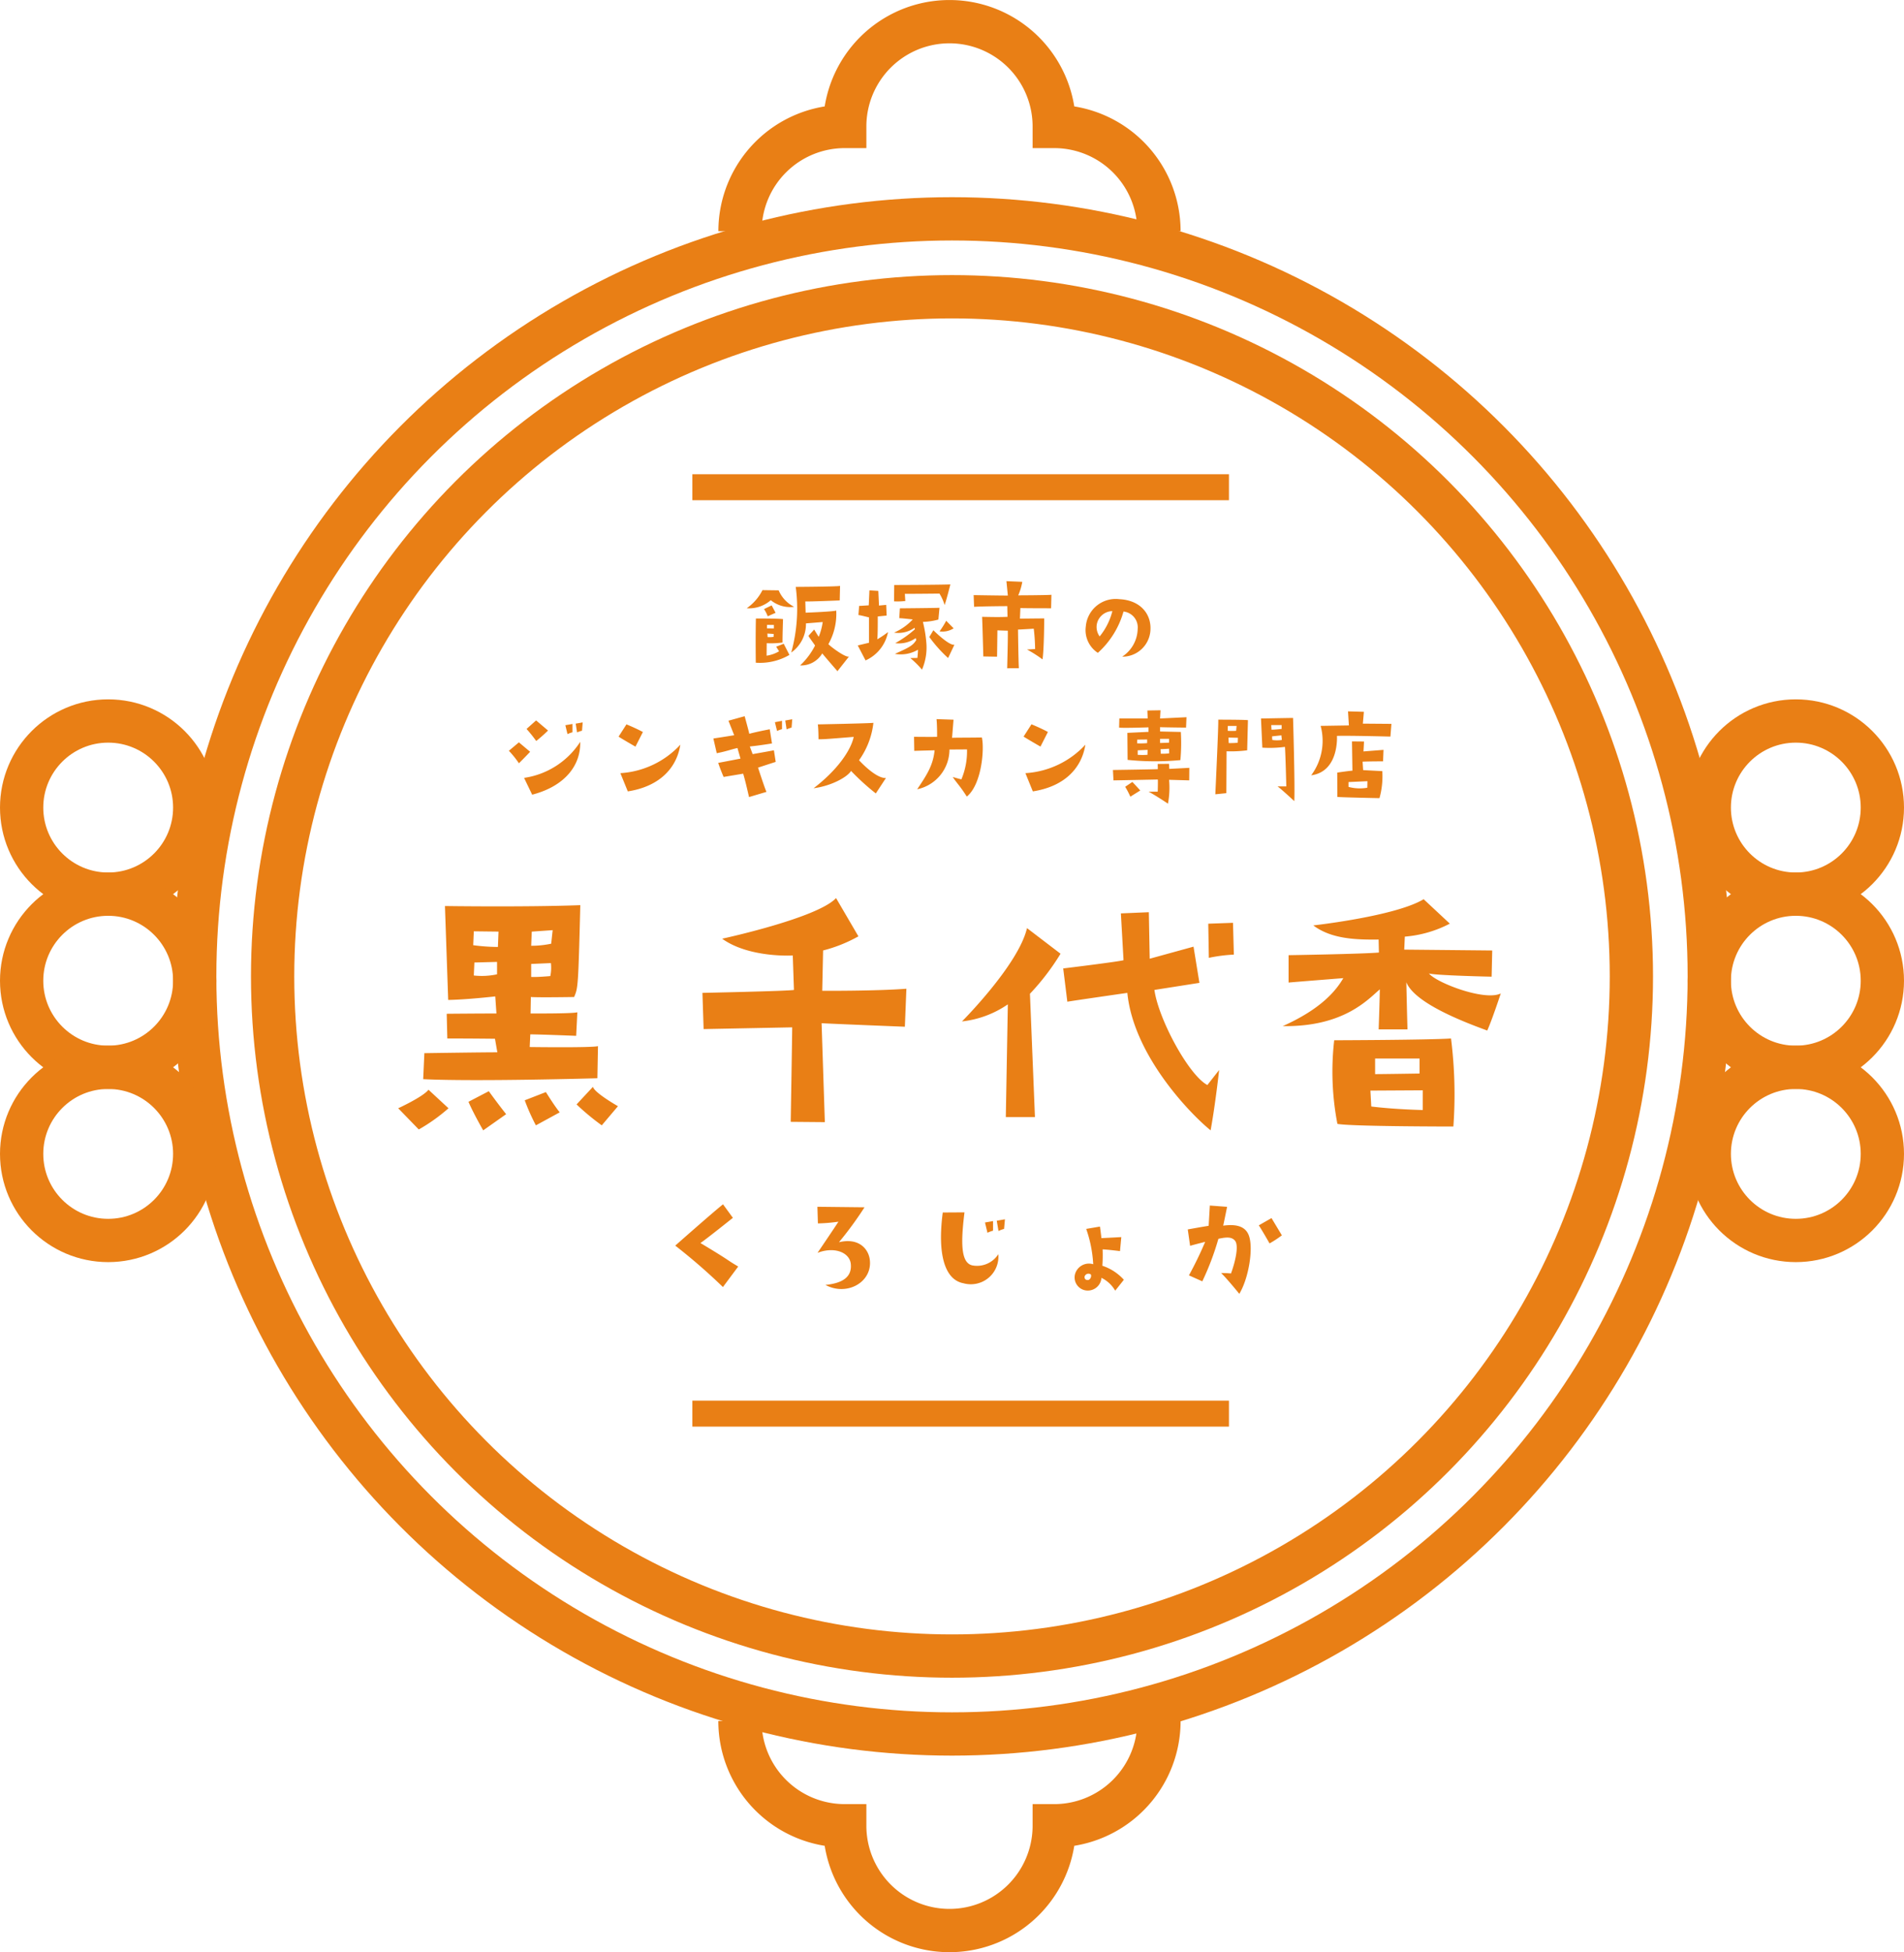 <svg xmlns="http://www.w3.org/2000/svg" width="220" height="225.481" viewBox="0 0 220 225.481">
  <g id="グループ_58" data-name="グループ 58" transform="translate(6911 217.707)">
    <path id="パス_928" data-name="パス 928" d="M-26.835-3.195c-1.485-.87-.615-.465-4.365-2.715.585-.375,3.75-2.91,3.75-2.91l-1.14-1.56c-1.125.885-5.52,4.77-5.52,4.77A68.155,68.155,0,0,1-28.6-.825ZM-15.195-6a41.551,41.551,0,0,0,2.955-4.035l-5.445-.06.06,1.92a18.9,18.9,0,0,0,2.37-.2c-.315.51-2.415,3.6-2.415,3.6,1.935-.75,3.675-.06,3.84,1.245.15,1.35-.66,2.235-2.925,2.46,2.49,1.35,5.505-.345,5.115-2.985C-11.835-5.31-12.975-6.54-15.195-6ZM2.61-8.445l-.93.165.285,1.185a3.8,3.8,0,0,1,.645-.24ZM3.24-7.3a3.8,3.8,0,0,1,.645-.24l.1-1.11-.945.165ZM-3.2-9.435c-.63,4.8.21,7.77,2.4,8.175a3.19,3.19,0,0,0,4.02-3.36A2.917,2.917,0,0,1,.2-3.33C-1.14-3.645-1.11-6.045-.69-9.45ZM15.24-3.285a16.907,16.907,0,0,0,.03-1.89c.69.03,2.01.2,2.01.2l.15-1.62c-1.035.06-2.3.12-2.3.12-.03-.36-.165-1.335-.165-1.335l-1.59.27a14.685,14.685,0,0,1,.81,4.08A1.668,1.668,0,0,0,12.075-2.28a1.517,1.517,0,0,0,1.56,1.86,1.581,1.581,0,0,0,1.5-1.47,3.719,3.719,0,0,1,1.59,1.485l1-1.26A5.785,5.785,0,0,0,15.24-3.285Zm-1.665,1.65c-.33.015-.4-.2-.39-.39a.466.466,0,0,1,.675-.285C14.04-2.235,13.92-1.665,13.575-1.635ZM27.12-6.045a42.021,42.021,0,0,1-1.875,3.87l1.545.69A31.2,31.2,0,0,0,28.65-6.4c.7-.135,1.485-.315,1.92.225.465.57.03,2.43-.465,3.78a10.723,10.723,0,0,0-1.14-.045c.645.6,2.1,2.4,2.1,2.4,1.08-1.785,1.65-5.235,1.11-6.72-.36-1.005-1.32-1.38-2.97-1.155.15-.69.45-2.175.45-2.175l-1.995-.15-.135,2.34c-1.02.165-2.415.42-2.415.42l.27,1.89C26.325-5.85,27.12-6.045,27.12-6.045Zm8.865-.75-1.2-1.995-1.47.84c.285.4,1.245,2.085,1.245,2.085A11.826,11.826,0,0,0,35.985-6.8Z" transform="translate(-6798.868 -68.228)" fill="#e97f15"/>
    <path id="パス_927" data-name="パス 927" d="M-41.106-5.406l.068-3.706c-.782.2-7.888.1-7.888.1l.068-1.462c1.088,0,5.3.17,5.3.17l.136-2.72c-.578.17-5.406.136-5.406.136l.034-1.9c.952.068,5,0,5,0,.442-1.054.476-1.02.714-10.608-6.426.238-15.64.1-15.64.1l.374,10.846c2.176-.034,5.44-.408,5.44-.408l.136,1.972c-2.04,0-5.746.034-5.746.034L-58.446-10c2.89,0,5.508.034,5.508.034l.272,1.564c-1.9,0-8.432.1-8.432.1L-61.234-5.3C-55.216-5-41.106-5.406-41.106-5.406Zm-5.44-11.8s-1.462.136-2.21.1v-1.5l2.278-.1A4.79,4.79,0,0,1-46.546-17.2Zm-2.142-5.134,2.414-.17-.17,1.564a10.9,10.9,0,0,1-2.312.238Zm-4.012,4.93a8.319,8.319,0,0,1-2.686.136l.068-1.5,2.618-.068Zm-2.754-3.366.068-1.6,2.856.034L-52.6-20.57A21.693,21.693,0,0,1-55.454-20.774ZM-58.31-1.938-60.622-4.08c-.612.816-3.5,2.142-3.5,2.142L-61.744.51A20.21,20.21,0,0,0-58.31-1.938Zm4.658-1.972L-56-2.686c.544,1.292,1.7,3.3,1.7,3.3l2.652-1.87C-52.6-2.448-53.652-3.91-53.652-3.91Zm6.6.1-2.448.952A23.835,23.835,0,0,0-48.212.034l2.754-1.5C-46.07-2.21-47.056-3.808-47.056-3.808Zm5.44-.612-1.9,2.04A27.66,27.66,0,0,0-40.6.034l1.87-2.21S-41.48-3.74-41.616-4.42Zm36.21-11.322c-3.5.272-9.724.238-9.724.238l.1-4.658a16.717,16.717,0,0,0,4.08-1.632l-2.584-4.42C-15.674-23.9-26.69-21.522-26.69-21.522c3.128,2.244,8.16,1.938,8.16,1.938l.136,3.978c-.748.136-10.574.34-10.574.34l.136,4.182,10.234-.2c0,.816-.17,10.914-.17,10.914l3.944.034L-15.2-11.764c.986.068,9.622.408,9.622.408ZM6.086-.918H9.452L8.874-15.164a27.448,27.448,0,0,0,3.536-4.624L8.534-22.746C7.548-18.5,1.02-11.968,1.02-11.968a11.566,11.566,0,0,0,5.3-1.972ZM20.128-15.266C20.842-8.024,27.438-1.258,29.75.612c.544-2.958.986-6.97.986-6.97l-1.36,1.734c-2.142-1.122-5.644-7.582-6.12-10.982l5.2-.816-.68-4.182L22.712-19.21l-.1-5.372-3.23.136.306,5.406c-.544.17-6.97.952-6.97.952l.476,3.842C14.212-14.416,20.128-15.266,20.128-15.266Zm9.35-7.99.068,3.944a18.221,18.221,0,0,1,2.89-.374l-.1-3.672Zm25.5,5.746c.782.238,7.242.374,7.242.374l.068-3.026-10.166-.1.068-1.5a13.574,13.574,0,0,0,5.2-1.5l-3.026-2.822c-3.264,1.972-12.75,3.026-12.75,3.026,2.074,1.564,4.9,1.666,7.548,1.632l.034,1.5c-1.938.17-10.438.306-10.438.306v3.162c.714-.068,6.324-.51,6.324-.51-.85,1.462-2.584,3.57-7,5.542,7.038.1,9.826-3.06,11.22-4.25-.034,1.9-.136,4.624-.136,4.624H52.5c-.034-.782-.136-5.44-.136-5.44.986,2.414,6.562,4.556,9.35,5.576.544-1.19,1.564-4.284,1.564-4.284C61.4-14.28,55.794-16.456,54.978-17.51ZM44.03-9.792A31.842,31.842,0,0,0,44.4-.136C45.866.17,57.8.17,57.8.17A51.756,51.756,0,0,0,57.528-10C55.114-9.826,44.03-9.792,44.03-9.792Zm4.726,2.108H53.89V-5.95s-4.216.068-5.134.068Zm5.508,5.95s-3.23-.068-5.95-.408l-.1-1.836,6.052-.034Z" transform="translate(-6800.868 -87.764)" fill="#e97f15"/>
    <g id="楕円形_1" data-name="楕円形 1" transform="translate(-6891 -194.932)" fill="none" stroke="#e97f15" stroke-width="5">
      <circle cx="90" cy="90" r="90" stroke="none"/>
      <circle cx="90" cy="90" r="87.5" fill="none"/>
    </g>
    <g id="楕円形_5" data-name="楕円形 5" transform="translate(-6882 -185.932)" fill="none" stroke="#e97f15" stroke-width="5">
      <circle cx="81" cy="81" r="81" stroke="none"/>
      <circle cx="81" cy="81" r="78.5" fill="none"/>
    </g>
    <g id="グループ_14" data-name="グループ 14" transform="translate(-709 155.068)">
      <g id="楕円形_2" data-name="楕円形 2" transform="translate(-6202 -292)" fill="none" stroke="#e97f15" stroke-width="5">
        <circle cx="12.5" cy="12.5" r="12.5" stroke="none"/>
        <circle cx="12.5" cy="12.5" r="10" fill="none"/>
      </g>
      <g id="楕円形_3" data-name="楕円形 3" transform="translate(-6202 -272)" fill="none" stroke="#e97f15" stroke-width="5">
        <circle cx="12.5" cy="12.5" r="12.5" stroke="none"/>
        <circle cx="12.5" cy="12.5" r="10" fill="none"/>
      </g>
      <g id="楕円形_4" data-name="楕円形 4" transform="translate(-6202 -252)" fill="none" stroke="#e97f15" stroke-width="5">
        <circle cx="12.5" cy="12.5" r="12.5" stroke="none"/>
        <circle cx="12.5" cy="12.5" r="10" fill="none"/>
      </g>
    </g>
    <g id="グループ_15" data-name="グループ 15" transform="translate(-514 155.068)">
      <g id="楕円形_2-2" data-name="楕円形 2" transform="translate(-6202 -292)" fill="none" stroke="#e97f15" stroke-width="5">
        <circle cx="12.5" cy="12.5" r="12.5" stroke="none"/>
        <circle cx="12.5" cy="12.5" r="10" fill="none"/>
      </g>
      <g id="楕円形_3-2" data-name="楕円形 3" transform="translate(-6202 -272)" fill="none" stroke="#e97f15" stroke-width="5">
        <circle cx="12.5" cy="12.5" r="12.5" stroke="none"/>
        <circle cx="12.5" cy="12.5" r="10" fill="none"/>
      </g>
      <g id="楕円形_4-2" data-name="楕円形 4" transform="translate(-6202 -252)" fill="none" stroke="#e97f15" stroke-width="5">
        <circle cx="12.5" cy="12.5" r="12.5" stroke="none"/>
        <circle cx="12.5" cy="12.5" r="10" fill="none"/>
      </g>
    </g>
    <rect id="長方形_29" data-name="長方形 29" width="62" height="3" transform="translate(-6831 -55.932)" fill="#e97f15"/>
    <rect id="長方形_30" data-name="長方形 30" width="62" height="3" transform="translate(-6831 -162.932)" fill="#e97f15"/>
    <path id="パス_925" data-name="パス 925" d="M457.413,222.207a12.1,12.1,0,0,0-12.1-12.1,12.1,12.1,0,0,0-24.207,0,12.1,12.1,0,0,0-12.1,12.1" transform="translate(-7234.5 -413.207)" fill="none" stroke="#e97f15" stroke-miterlimit="10" stroke-width="5"/>
    <path id="パス_926" data-name="パス 926" d="M457.413,198a12.1,12.1,0,0,1-12.1,12.1,12.1,12.1,0,0,1-24.207,0A12.1,12.1,0,0,1,409,198" transform="translate(-7234.5 -216.932)" fill="none" stroke="#e97f15" stroke-miterlimit="10" stroke-width="5"/>
    <path id="パス_947" data-name="パス 947" d="M-43.563-8.567l-.819.143.247,1.027a3.26,3.26,0,0,1,.572-.208Zm.533.975a3.105,3.105,0,0,1,.572-.195l.078-.962-.806.143Zm-5.837-.4A15.7,15.7,0,0,1-47.749-6.6a17.7,17.7,0,0,0,1.365-1.209l-1.378-1.17Zm-.884,3.965c.559-.546,1.3-1.326,1.3-1.326l-1.3-1.092-1.157.975A10.837,10.837,0,0,1-49.751-4.03Zm.6,1.69L-48.217-.4c3.809-.988,5.629-3.419,5.551-6.1A9.315,9.315,0,0,1-49.153-2.34Zm13.728-5.3c-.832-.455-1.9-.884-1.9-.884l-.91,1.417c.3.208,1.95,1.157,1.95,1.157ZM-37.167-.78c3.536-.546,5.629-2.574,6.071-5.395a10.287,10.287,0,0,1-6.929,3.289Zm14.1-5.187c1.17-.117,2.561-.351,2.561-.351l-.26-1.638c-1.5.286-2.366.52-2.366.52-.026-.195-.533-2.028-.533-2.028l-1.872.52.663,1.677c-1.027.169-2.405.377-2.405.377l.39,1.7c1.131-.221,1.716-.455,2.392-.6l.351,1.222c-1.04.208-2.574.494-2.574.494.234.728.624,1.625.624,1.625l2.262-.377c.286.988.39,1.495.676,2.7l2.015-.6c-.182-.351-.975-2.8-.975-2.8.728-.234.988-.325,2.041-.663l-.208-1.339c-.585.117-2.457.442-2.457.442Zm3.718-2v-.962l-.819.156.247,1.014A3.7,3.7,0,0,1-19.344-7.969Zm1.105-.182.078-.962-.806.143.156,1.027A3.7,3.7,0,0,1-18.239-8.151ZM-15.7-1.144c2.041-.26,3.9-1.287,4.329-2a28.092,28.092,0,0,0,2.86,2.6l1.17-1.781c-1.2.065-3.107-2.054-3.107-2.054A9.168,9.168,0,0,0-8.788-8.7c-.351.065-6.422.182-6.422.182.078.533.078,1.716.078,1.716.676,0,.676,0,4.069-.273C-11.4-5.5-12.987-3.211-15.7-1.144ZM-1.716-5.525c-.182,1.7-.819,2.73-2.015,4.5A4.7,4.7,0,0,0,0-5.616l2.028-.013a8.366,8.366,0,0,1-.65,3.458c-.4-.091-1-.273-1-.273.468.715.806.975,1.625,2.262C3.718-1.56,4.056-5.668,3.744-7.007,2.119-6.981.728-6.994.3-6.968c.052-.624.169-2.093.169-2.093l-1.963-.065c.078.793.065,2.041.065,2.041-.286.026-2.665,0-2.665,0l.026,1.625C-2.964-5.5-1.716-5.525-1.716-5.525ZM11.375-7.644c-.832-.455-1.9-.884-1.9-.884l-.91,1.417c.3.208,1.95,1.157,1.95,1.157ZM9.633-.78c3.536-.546,5.629-2.574,6.071-5.395A10.287,10.287,0,0,1,8.775-2.886ZM22.906-9.2H19.63L19.6-8.151C19.89-8.073,23-8.177,23-8.177v.52l-2.444.117.026,3.12a30.674,30.674,0,0,0,6.1.026,21.8,21.8,0,0,0,.052-3.25L24.336-7.7V-8.2c.377.026,3,.052,3,.052l.052-1.2L24.336-9.2c.013-.325.052-.949.052-.949l-1.521.026ZM21.7-6.76s1.053-.013,1.144-.013v.416a8.391,8.391,0,0,1-1.157.026ZM22.88-5.005a7.915,7.915,0,0,1-1.131,0v-.52l1.144-.052Zm1.534-.13-.026-.52s.6-.026.988-.052l.013.533A5.632,5.632,0,0,1,24.414-5.135Zm-.078-1.716h1.04v.442s-.559.026-1.04.039Zm-.273,6.1L23.01-.741c.767.39,2.236,1.378,2.236,1.378a9.892,9.892,0,0,0,.13-2.756l2.327.065L27.716-3.5,25.4-3.38l-.026-.585-1.313.013.013.6c-.208.026-5.187.1-5.187.1l.065,1.2c.195,0,5.122-.1,5.122-.1C24.1-1.95,24.063-.754,24.063-.754ZM20.9-.169l1.144-.715c-.065-.091-.91-.988-.91-.988l-.832.559A9.269,9.269,0,0,1,20.9-.169ZM34.489-9c-.182-.065-3.432-.065-3.432-.065.052.364-.338,8.619-.338,8.619l1.274-.13.026-4.836A14.57,14.57,0,0,0,34.4-5.525Zm-2.327.663h1.014l-.052.559a7.4,7.4,0,0,1-.975,0ZM33.306-6.4a8.35,8.35,0,0,1-1.04.039l-.026-.637,1.092.026Zm4.6,5.044c.286.169,1.937,1.7,1.937,1.7.091-1.794-.143-9.607-.143-9.607-.247,0-3.705.065-3.705.065l.156,3.367a13.2,13.2,0,0,0,2.613-.091c.065.806.156,4.563.156,4.563ZM37.18-8.437h1.2v.442s-.767.091-1.17.091ZM37.3-6.721l-.026-.416,1.079-.117.052.533A3.852,3.852,0,0,1,37.3-6.721Zm13.65-.39.117-1.469-3.3-.026.117-1.365-1.833-.052.1,1.625-3.263.052a6.665,6.665,0,0,1-1.092,5.707c3.25-.429,2.977-4.55,2.977-4.55C46.007-7.241,50.947-7.111,50.947-7.111ZM49.686,0a9.338,9.338,0,0,0,.325-3.12L47.8-3.237l-.065-.975c.754-.039,2.366-.039,2.366-.039l.052-1.326-2.314.182L47.9-6.539l-1.391-.013.052,3.38c-.26,0-1.755.221-1.755.221l.013,2.808C45.123-.091,49.686,0,49.686,0ZM46.111-1.859l2.184-.1-.013.754A4.994,4.994,0,0,1,46.111-1.3Z" transform="translate(-6801.293 -125.521)" fill="#e97f15"/>
    <path id="パス_946" data-name="パス 946" d="M-21.645-7.865a3.535,3.535,0,0,0,2.7.767A3.777,3.777,0,0,1-20.735-9l-1.872-.026a5.623,5.623,0,0,1-1.82,2.093A3.79,3.79,0,0,0-21.645-7.865Zm.1.6-.884.429A3.914,3.914,0,0,1-22-6.006l.91-.4Zm-1.82,1.521c-.052,2.171-.013,5.1-.013,5.1a6.768,6.768,0,0,0,3.887-.9l-.663-1.287-.871.338.338.533a3.984,3.984,0,0,1-1.443.507l.013-1.443a9.926,9.926,0,0,0,1.833-.078c-.026-.364.052-2.7.052-2.7C-20.709-5.759-23.361-5.746-23.361-5.746Zm2.041,2.119a3.38,3.38,0,0,1-.689.026l-.026-.416.728.052Zm-.754-1.391.793.013v.4s-.468,0-.806-.013Zm7.085,2.236a7.127,7.127,0,0,0,.91-3.887c-.364.13-3.536.247-3.536.247l-.039-1.3c.585.026,3.978-.117,3.978-.117l.039-1.677c-.377.091-5.122.117-5.122.117a18.982,18.982,0,0,1-.52,7.579,4.019,4.019,0,0,0,1.7-3.367l1.937-.156a7.424,7.424,0,0,1-.455,1.7c-.078-.052-.663-1.092-.546-.819l-.65.715c.078.169.546.78.767,1.118a8.317,8.317,0,0,1-1.729,2.3,2.848,2.848,0,0,0,2.561-1.391c.273.351,1.755,2.054,1.755,2.054l1.339-1.7C-12.961-1.183-14.651-2.431-14.989-2.782Zm6.89-1.4a10.741,10.741,0,0,1-1.235.832c.065-.52.052-2.639.052-2.639l1.027-.1-.052-1.235-.832.078-.078-1.69-1.027-.065-.078,1.729L-11.44-7.2l-.078,1.053c.169,0,1.222.273,1.222.273v2.925l-1.3.312.9,1.729A4.51,4.51,0,0,0-8.1-4.186Zm.7-3.549a8.2,8.2,0,0,0,1.3-.039l-.052-.832c.325.013,4-.026,4-.026A5.537,5.537,0,0,1-1.56-7.306c.247-.689.663-2.379.663-2.379-1.378.052-6.487.065-6.487.065Zm5.122,2.106.13-1.365c-.143.026-4.576.065-4.576.065L-6.8-5.785c.169-.013,1.56.143,1.56.143A6.447,6.447,0,0,1-7.4-4.121,3.237,3.237,0,0,0-5.031-4.68L-5-4.5A12.828,12.828,0,0,1-7.267-2.9,3.378,3.378,0,0,0-4.9-3.484l.065.221c-.416.663-.806.845-2.47,1.6a3.917,3.917,0,0,0,2.665-.481c.013.221-.065.949-.065.949l-.819.013A11.489,11.489,0,0,1-4.173.156a6.472,6.472,0,0,0,.494-3.185,14.534,14.534,0,0,0-.39-2.327A7.59,7.59,0,0,0-2.275-5.629ZM-.52-4.615l-.858-.871a10.175,10.175,0,0,1-.767,1.222A2.352,2.352,0,0,0-.52-4.615Zm-2.34.221-.468.78A15.524,15.524,0,0,0-1.157-1.183l.728-1.534C-1.066-2.6-2.86-4.394-2.86-4.394ZM1.846-7.1c1.066-.065,3.835-.078,3.835-.078l.026,1.235c-.962.039-1.508.026-2.938,0,.026.208.143,4.576.143,4.576L4.5-1.339l.039-3.042c.572.026,1.2.039,1.2.039C5.772-3.822,5.668,0,5.668,0L7.02-.013c-.052-.741-.1-4.459-.1-4.459.208,0,1.82-.1,1.82-.1a21.688,21.688,0,0,1,.156,2.353l-.936.052A14.505,14.505,0,0,1,9.75-1.027c.182-1.066.2-4.732.2-4.732-.416,0-2.808.026-2.808.026l.052-1.222c.6.026,3.549.026,3.549.026l.039-1.56c-.39.052-3.835.065-3.835.065a6.8,6.8,0,0,0,.468-1.56l-1.833-.078L5.746-8.4C4.68-8.4,1.794-8.45,1.794-8.45ZM18.954-1.339a3.239,3.239,0,0,0,3.263-2.99c.156-1.9-1.131-3.536-3.588-3.653a3.463,3.463,0,0,0-3.874,3.146,3.124,3.124,0,0,0,1.391,3.055A10.089,10.089,0,0,0,19.11-6.552a1.836,1.836,0,0,1,1.638,2A3.926,3.926,0,0,1,18.954-1.339Zm-2.6-2.34A1.852,1.852,0,0,1,16.029-5.1,1.864,1.864,0,0,1,17.823-6.6,7.517,7.517,0,0,1,16.354-3.679Z" transform="translate(-6800.293 -140.521)" fill="#e97f15"/>
  </g>
</svg>
